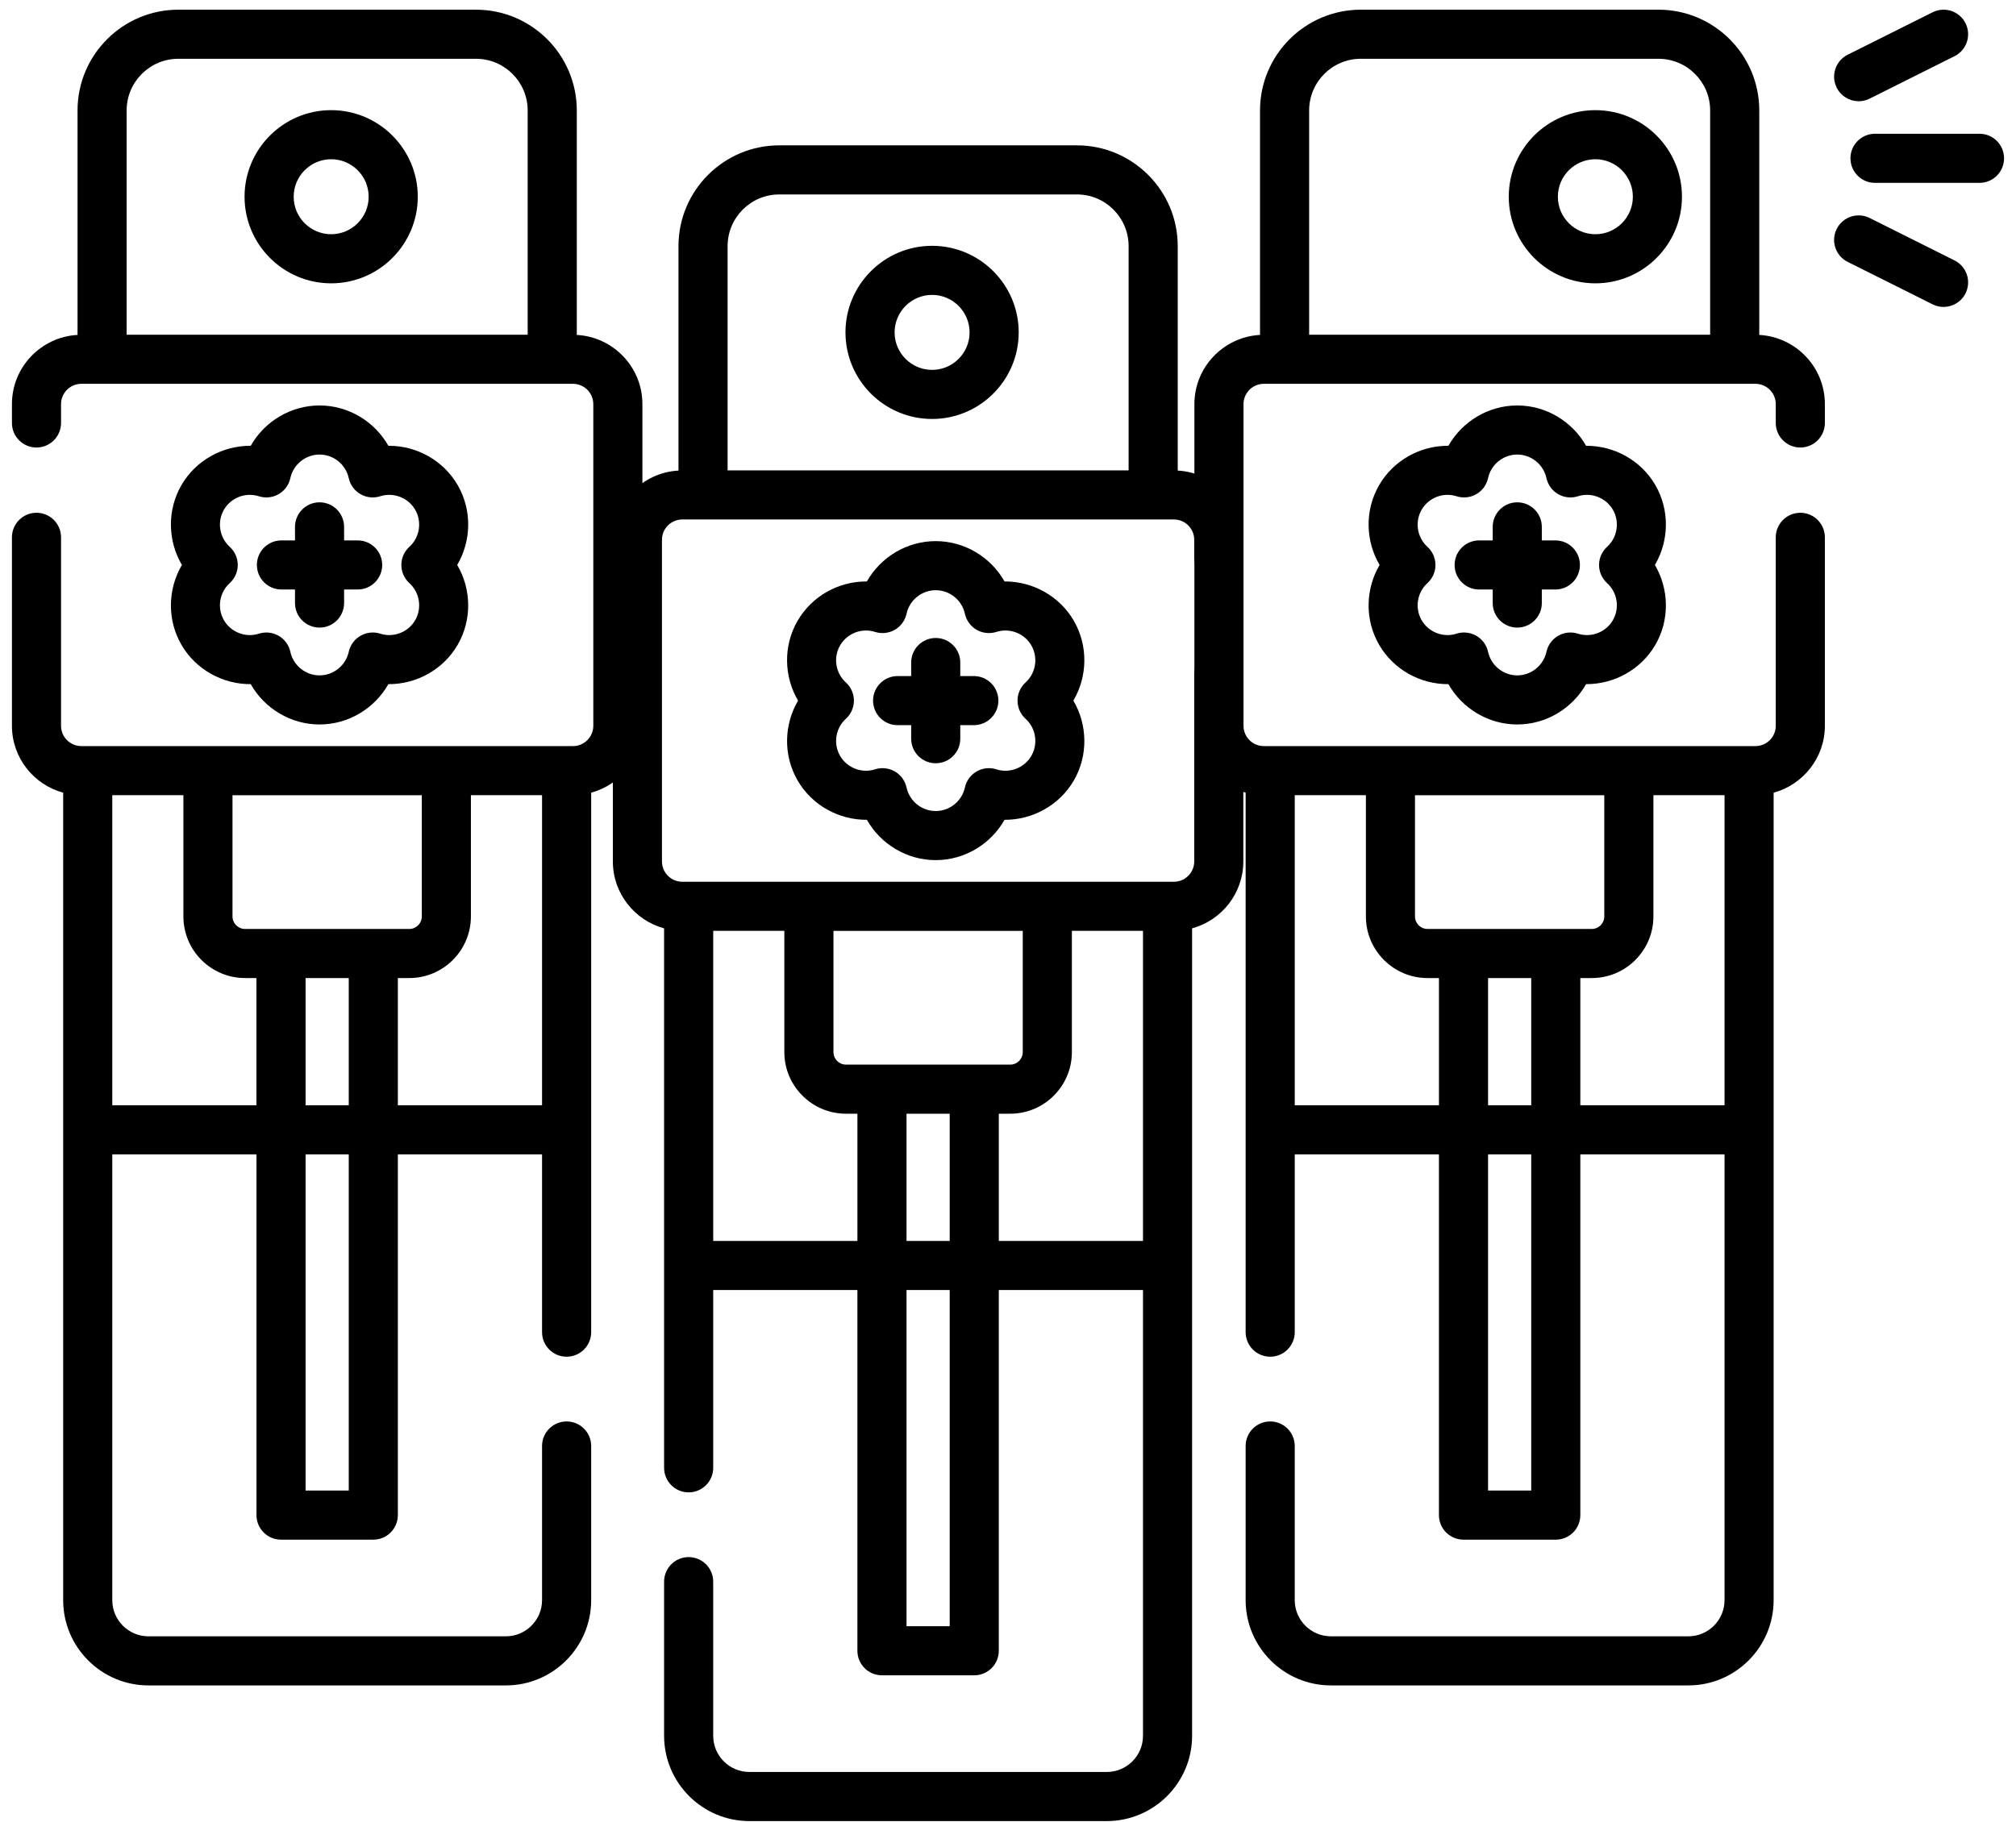 <svg width="104" height="94" viewBox="0 0 104 94" fill="none" xmlns="http://www.w3.org/2000/svg">
<path d="M102.118 6.902H96.727C96.027 6.902 95.46 7.469 95.46 8.169C95.46 8.868 96.027 9.436 96.727 9.436H102.118C102.817 9.436 103.384 8.868 103.384 8.169C103.384 7.469 102.817 6.902 102.118 6.902Z" fill="black"/>
<path d="M95.884 5.224C96.075 5.224 96.268 5.18 96.45 5.09L100.83 2.899C101.456 2.587 101.709 1.826 101.396 1.2C101.084 0.574 100.323 0.321 99.697 0.634L95.317 2.824C94.691 3.137 94.437 3.897 94.75 4.523C94.972 4.967 95.419 5.224 95.884 5.224Z" fill="black"/>
<path d="M100.83 13.439L96.45 11.248C95.824 10.935 95.063 11.189 94.75 11.815C94.437 12.441 94.691 13.201 95.317 13.514L99.697 15.704C99.879 15.795 100.072 15.838 100.263 15.838C100.727 15.838 101.175 15.582 101.396 15.138C101.709 14.512 101.456 13.751 100.83 13.439Z" fill="black"/>
<path d="M60.756 24.282V12.699C60.756 9.832 58.423 7.5 55.556 7.5H40.2C37.334 7.5 35.001 9.832 35.001 12.699V24.282C33.118 24.385 31.616 25.944 31.616 27.852V44.452C31.616 46.101 32.739 47.489 34.259 47.903V75.74C34.259 76.439 34.826 77.007 35.526 77.007C36.225 77.007 36.793 76.439 36.793 75.74V66.566H44.231V85.18C44.231 85.88 44.798 86.447 45.498 86.447H50.258C50.958 86.447 51.525 85.88 51.525 85.18V66.566H58.964V89.568C58.964 90.597 58.127 91.434 57.099 91.434H38.657C37.629 91.434 36.792 90.597 36.792 89.568V81.614C36.792 80.914 36.225 80.347 35.526 80.347C34.826 80.347 34.259 80.914 34.259 81.614V89.568C34.259 91.994 36.232 93.968 38.657 93.968H57.099C59.524 93.968 61.497 91.994 61.497 89.568V47.903C63.017 47.489 64.14 46.101 64.14 44.452V34.726C64.14 34.026 63.573 33.459 62.873 33.459C62.174 33.459 61.607 34.026 61.607 34.726V44.452C61.607 45.029 61.136 45.499 60.558 45.499H60.23H35.526H35.198C34.62 45.499 34.149 45.029 34.149 44.452V27.852C34.149 27.275 34.62 26.805 35.198 26.805H60.558C61.136 26.805 61.607 27.275 61.607 27.852V28.825C61.607 29.524 62.174 30.092 62.873 30.092C63.573 30.092 64.14 29.524 64.14 28.825V27.852C64.141 25.944 62.639 24.385 60.756 24.282ZM48.992 83.913H46.765V66.566H48.992V83.913ZM42.996 48.033H52.761V54.289C52.761 54.645 52.472 54.935 52.116 54.935H50.259H45.498H43.641C43.285 54.935 42.996 54.645 42.996 54.289V48.033ZM48.992 57.468V64.033H46.765V57.468H48.992ZM58.964 64.033H51.526V57.468H52.116C53.869 57.468 55.295 56.042 55.295 54.289V48.032H58.964V64.033ZM40.462 48.032V54.289C40.462 56.042 41.889 57.468 43.641 57.468H44.232V64.033H36.793V48.032H40.462ZM37.535 12.699C37.535 11.229 38.731 10.033 40.201 10.033H55.557C57.027 10.033 58.222 11.229 58.222 12.699V24.271H37.535V12.699Z" fill="black"/>
<path d="M48.084 12.684C45.62 12.684 43.616 14.688 43.616 17.152C43.616 19.615 45.62 21.619 48.084 21.619C50.547 21.619 52.552 19.615 52.552 17.152C52.552 14.688 50.547 12.684 48.084 12.684ZM48.084 19.086C47.017 19.086 46.15 18.218 46.15 17.152C46.15 16.085 47.017 15.217 48.084 15.217C49.151 15.217 50.018 16.085 50.018 17.152C50.018 18.219 49.151 19.086 48.084 19.086Z" fill="black"/>
<path d="M41.143 40.267C41.889 41.559 43.283 42.313 44.72 42.302C45.429 43.555 46.779 44.383 48.271 44.383C49.762 44.383 51.113 43.555 51.821 42.302C53.252 42.312 54.653 41.559 55.399 40.268C56.145 38.976 56.102 37.393 55.372 36.152C56.102 34.912 56.144 33.329 55.399 32.037C54.653 30.746 53.26 29.993 51.821 30.003C51.113 28.75 49.762 27.922 48.271 27.922C46.78 27.922 45.429 28.75 44.72 30.003C44.709 30.003 44.697 30.003 44.685 30.003C43.259 30.003 41.883 30.756 41.143 32.037C40.397 33.329 40.439 34.912 41.17 36.152C40.44 37.392 40.398 38.976 41.143 40.267ZM43.635 35.214C43.102 34.731 42.977 33.928 43.337 33.304C43.697 32.68 44.456 32.387 45.141 32.607C45.481 32.716 45.852 32.676 46.161 32.498C46.471 32.319 46.69 32.018 46.766 31.669C46.918 30.965 47.551 30.455 48.271 30.455C48.991 30.455 49.624 30.965 49.776 31.669C49.852 32.018 50.072 32.319 50.381 32.498C50.691 32.676 51.061 32.716 51.402 32.607C52.086 32.387 52.845 32.68 53.205 33.304C53.565 33.928 53.44 34.731 52.907 35.214C52.642 35.454 52.491 35.795 52.491 36.152C52.491 36.51 52.642 36.851 52.907 37.091C53.44 37.574 53.565 38.377 53.205 39.001C52.845 39.625 52.087 39.918 51.402 39.698C51.061 39.589 50.691 39.628 50.381 39.807C50.072 39.986 49.852 40.287 49.776 40.636C49.624 41.339 48.991 41.85 48.271 41.85C47.551 41.85 46.918 41.339 46.766 40.636C46.69 40.287 46.471 39.986 46.161 39.807C45.967 39.695 45.748 39.637 45.528 39.637C45.398 39.637 45.267 39.657 45.141 39.698C44.456 39.918 43.697 39.625 43.337 39.001C42.977 38.377 43.102 37.574 43.635 37.091C43.9 36.851 44.051 36.51 44.051 36.152C44.051 35.795 43.9 35.454 43.635 35.214Z" fill="black"/>
<path d="M46.306 37.419H47.005V38.118C47.005 38.817 47.572 39.384 48.271 39.384C48.971 39.384 49.538 38.817 49.538 38.118V37.419H50.237C50.937 37.419 51.504 36.851 51.504 36.152C51.504 35.452 50.937 34.885 50.237 34.885H49.538V34.186C49.538 33.487 48.971 32.92 48.271 32.92C47.572 32.92 47.005 33.487 47.005 34.186V34.885H46.306C45.606 34.885 45.039 35.452 45.039 36.152C45.039 36.851 45.606 37.419 46.306 37.419Z" fill="black"/>
<path d="M4 17.282V5.699C4 2.832 6.333 0.5 9.199 0.5H24.555C27.422 0.5 29.755 2.832 29.755 5.699V17.282C31.638 17.385 33.14 18.944 33.14 20.852V37.452C33.14 39.101 32.017 40.489 30.497 40.903V68.74C30.497 69.439 29.93 70.007 29.23 70.007C28.53 70.007 27.963 69.439 27.963 68.74V59.566H20.524V78.18C20.524 78.88 19.957 79.447 19.258 79.447H14.497C13.798 79.447 13.231 78.88 13.231 78.18V59.566H5.792V82.568C5.792 83.597 6.629 84.434 7.657 84.434H26.099C27.127 84.434 27.963 83.597 27.963 82.568V74.614C27.963 73.914 28.531 73.347 29.23 73.347C29.93 73.347 30.497 73.914 30.497 74.614V82.568C30.497 84.994 28.524 86.968 26.099 86.968H7.657C5.232 86.968 3.259 84.994 3.259 82.568V40.903C1.738 40.489 0.616 39.101 0.616 37.452V27.726C0.616 27.026 1.183 26.459 1.882 26.459C2.582 26.459 3.149 27.026 3.149 27.726V37.452C3.149 38.029 3.62 38.499 4.198 38.499H4.525H29.23H29.558C30.136 38.499 30.607 38.029 30.607 37.452V20.852C30.607 20.275 30.136 19.805 29.558 19.805H4.198C3.62 19.805 3.149 20.275 3.149 20.852V21.825C3.149 22.524 2.582 23.092 1.882 23.092C1.183 23.092 0.616 22.524 0.616 21.825V20.852C0.615 18.944 2.117 17.385 4 17.282ZM15.764 76.913H17.991V59.566H15.764V76.913ZM21.76 41.033H11.994V47.289C11.994 47.645 12.284 47.935 12.64 47.935H14.497H19.258H21.114C21.471 47.935 21.76 47.645 21.76 47.289V41.033ZM15.764 50.468V57.033H17.991V50.468H15.764ZM5.792 57.033H13.23V50.468H12.64C10.887 50.468 9.461 49.042 9.461 47.289V41.032H5.792V57.033ZM24.293 41.032V47.289C24.293 49.042 22.867 50.468 21.114 50.468H20.524V57.033H27.963V41.032H24.293ZM27.221 5.699C27.221 4.229 26.025 3.033 24.555 3.033H9.199C7.729 3.033 6.533 4.229 6.533 5.699V17.271H27.221V5.699Z" fill="black"/>
<path d="M17.084 5.684C19.547 5.684 21.552 7.688 21.552 10.152C21.552 12.615 19.547 14.62 17.084 14.62C14.62 14.62 12.616 12.615 12.616 10.152C12.616 7.688 14.62 5.684 17.084 5.684ZM17.084 12.086C18.151 12.086 19.018 11.218 19.018 10.152C19.018 9.085 18.151 8.217 17.084 8.217C16.017 8.217 15.15 9.085 15.15 10.152C15.15 11.219 16.017 12.086 17.084 12.086Z" fill="black"/>
<path d="M23.613 33.267C22.867 34.559 21.473 35.313 20.035 35.302C19.327 36.555 17.976 37.383 16.485 37.383C14.993 37.383 13.643 36.555 12.934 35.302C11.504 35.312 10.103 34.559 9.357 33.268C8.611 31.976 8.654 30.393 9.384 29.152C8.654 27.912 8.611 26.329 9.357 25.037C10.103 23.746 11.496 22.993 12.934 23.003C13.643 21.75 14.994 20.922 16.485 20.922C17.976 20.922 19.327 21.75 20.035 23.003C20.047 23.003 20.059 23.003 20.071 23.003C21.497 23.003 22.873 23.756 23.613 25.037C24.359 26.329 24.317 27.912 23.586 29.152C24.316 30.392 24.358 31.976 23.613 33.267ZM21.12 28.214C21.653 27.731 21.779 26.927 21.419 26.304C21.059 25.68 20.3 25.387 19.615 25.607C19.275 25.716 18.904 25.677 18.595 25.498C18.285 25.319 18.066 25.018 17.99 24.669C17.838 23.965 17.205 23.455 16.485 23.455C15.764 23.455 15.132 23.965 14.979 24.669C14.904 25.018 14.684 25.319 14.375 25.498C14.065 25.677 13.694 25.716 13.354 25.607C12.669 25.387 11.911 25.68 11.551 26.304C11.191 26.927 11.316 27.731 11.849 28.214C12.114 28.454 12.265 28.795 12.265 29.152C12.265 29.51 12.114 29.851 11.849 30.091C11.316 30.574 11.191 31.377 11.551 32.001C11.911 32.625 12.669 32.918 13.354 32.698C13.695 32.589 14.065 32.628 14.375 32.807C14.684 32.986 14.904 33.287 14.979 33.636C15.132 34.339 15.764 34.85 16.485 34.85C17.205 34.85 17.838 34.339 17.99 33.636C18.066 33.287 18.285 32.986 18.595 32.807C18.789 32.695 19.008 32.637 19.228 32.637C19.358 32.637 19.489 32.657 19.615 32.698C20.3 32.918 21.058 32.625 21.419 32.001C21.779 31.377 21.653 30.574 21.12 30.091C20.856 29.851 20.705 29.51 20.705 29.152C20.705 28.795 20.856 28.454 21.12 28.214Z" fill="black"/>
<path d="M18.45 30.419H17.751V31.118C17.751 31.817 17.184 32.384 16.485 32.384C15.785 32.384 15.218 31.817 15.218 31.118V30.419H14.519C13.819 30.419 13.252 29.851 13.252 29.152C13.252 28.452 13.819 27.885 14.519 27.885H15.218V27.186C15.218 26.487 15.785 25.92 16.485 25.92C17.184 25.92 17.751 26.487 17.751 27.186V27.885H18.45C19.15 27.885 19.717 28.452 19.717 29.152C19.717 29.851 19.15 30.419 18.45 30.419Z" fill="black"/>
<path d="M90.756 17.282V5.699C90.756 2.832 88.423 0.5 85.556 0.5H70.201C67.334 0.5 65.001 2.832 65.001 5.699V17.282C63.118 17.385 61.616 18.944 61.616 20.852V37.452C61.616 39.101 62.739 40.489 64.259 40.903V68.74C64.259 69.439 64.826 70.007 65.526 70.007C66.225 70.007 66.793 69.439 66.793 68.74V59.566H74.231V78.18C74.231 78.88 74.799 79.447 75.498 79.447H80.258C80.958 79.447 81.525 78.88 81.525 78.18V59.566H88.964V82.568C88.964 83.597 88.127 84.434 87.099 84.434H68.657C67.629 84.434 66.792 83.597 66.792 82.568V74.614C66.792 73.914 66.225 73.347 65.526 73.347C64.826 73.347 64.259 73.914 64.259 74.614V82.568C64.259 84.994 66.232 86.968 68.657 86.968H87.099C89.524 86.968 91.497 84.994 91.497 82.568V40.903C93.017 40.489 94.14 39.101 94.14 37.452V27.726C94.14 27.026 93.573 26.459 92.874 26.459C92.174 26.459 91.607 27.026 91.607 27.726V37.452C91.607 38.029 91.136 38.499 90.558 38.499H90.23H65.526H65.198C64.62 38.499 64.149 38.029 64.149 37.452V20.852C64.149 20.275 64.62 19.805 65.198 19.805H90.558C91.136 19.805 91.607 20.275 91.607 20.852V21.825C91.607 22.524 92.174 23.092 92.874 23.092C93.573 23.092 94.14 22.524 94.14 21.825V20.852C94.141 18.944 92.639 17.385 90.756 17.282ZM78.992 76.913H76.765V59.566H78.992V76.913ZM72.996 41.033H82.761V47.289C82.761 47.645 82.472 47.935 82.116 47.935H80.259H75.498H73.641C73.285 47.935 72.996 47.645 72.996 47.289V41.033ZM78.992 50.468V57.033H76.765V50.468H78.992ZM88.964 57.033H81.525V50.468H82.116C83.869 50.468 85.295 49.042 85.295 47.289V41.032H88.964V57.033ZM70.463 41.032V47.289C70.463 49.042 71.888 50.468 73.641 50.468H74.232V57.033H66.793V41.032H70.463ZM67.535 5.699C67.535 4.229 68.731 3.033 70.201 3.033H85.557C87.027 3.033 88.222 4.229 88.222 5.699V17.271H67.535V5.699Z" fill="black"/>
<path d="M82.301 5.684C79.837 5.684 77.833 7.688 77.833 10.152C77.833 12.615 79.837 14.62 82.301 14.62C84.764 14.62 86.768 12.615 86.768 10.152C86.768 7.688 84.764 5.684 82.301 5.684ZM82.301 12.086C81.234 12.086 80.366 11.218 80.366 10.152C80.366 9.085 81.234 8.217 82.301 8.217C83.368 8.217 84.235 9.085 84.235 10.152C84.235 11.219 83.368 12.086 82.301 12.086Z" fill="black"/>
<path d="M71.143 33.267C71.889 34.559 73.283 35.313 74.72 35.302C75.429 36.555 76.779 37.383 78.271 37.383C79.762 37.383 81.113 36.555 81.821 35.302C83.252 35.312 84.653 34.559 85.399 33.268C86.145 31.976 86.102 30.393 85.372 29.152C86.102 27.912 86.144 26.329 85.399 25.037C84.653 23.746 83.26 22.993 81.821 23.003C81.113 21.75 79.762 20.922 78.271 20.922C76.78 20.922 75.429 21.75 74.72 23.003C74.709 23.003 74.697 23.003 74.685 23.003C73.259 23.003 71.883 23.756 71.143 25.037C70.397 26.329 70.439 27.912 71.17 29.152C70.439 30.392 70.397 31.976 71.143 33.267ZM73.635 28.214C73.103 27.731 72.977 26.927 73.337 26.304C73.697 25.68 74.456 25.387 75.141 25.607C75.481 25.716 75.852 25.677 76.161 25.498C76.471 25.319 76.69 25.018 76.766 24.669C76.918 23.965 77.551 23.455 78.271 23.455C78.991 23.455 79.624 23.965 79.776 24.669C79.852 25.018 80.072 25.319 80.381 25.498C80.691 25.677 81.061 25.716 81.402 25.607C82.086 25.387 82.845 25.68 83.205 26.304C83.565 26.927 83.44 27.731 82.907 28.214C82.642 28.454 82.491 28.795 82.491 29.152C82.491 29.51 82.642 29.851 82.907 30.091C83.44 30.574 83.565 31.377 83.205 32.001C82.845 32.625 82.087 32.918 81.402 32.698C81.061 32.589 80.691 32.628 80.381 32.807C80.072 32.986 79.852 33.287 79.776 33.636C79.624 34.339 78.991 34.85 78.271 34.85C77.551 34.85 76.918 34.339 76.766 33.636C76.69 33.287 76.471 32.986 76.161 32.807C75.966 32.695 75.748 32.637 75.528 32.637C75.398 32.637 75.267 32.657 75.141 32.698C74.456 32.918 73.698 32.625 73.337 32.001C72.977 31.377 73.103 30.574 73.635 30.091C73.9 29.851 74.051 29.51 74.051 29.152C74.051 28.795 73.9 28.454 73.635 28.214Z" fill="black"/>
<path d="M76.306 30.419H77.005V31.118C77.005 31.817 77.572 32.384 78.271 32.384C78.971 32.384 79.538 31.817 79.538 31.118V30.419H80.237C80.936 30.419 81.504 29.851 81.504 29.152C81.504 28.452 80.936 27.885 80.237 27.885H79.538V27.186C79.538 26.487 78.971 25.92 78.271 25.92C77.572 25.92 77.005 26.487 77.005 27.186V27.885H76.306C75.606 27.885 75.039 28.452 75.039 29.152C75.039 29.851 75.606 30.419 76.306 30.419Z" fill="black"/>
</svg>
